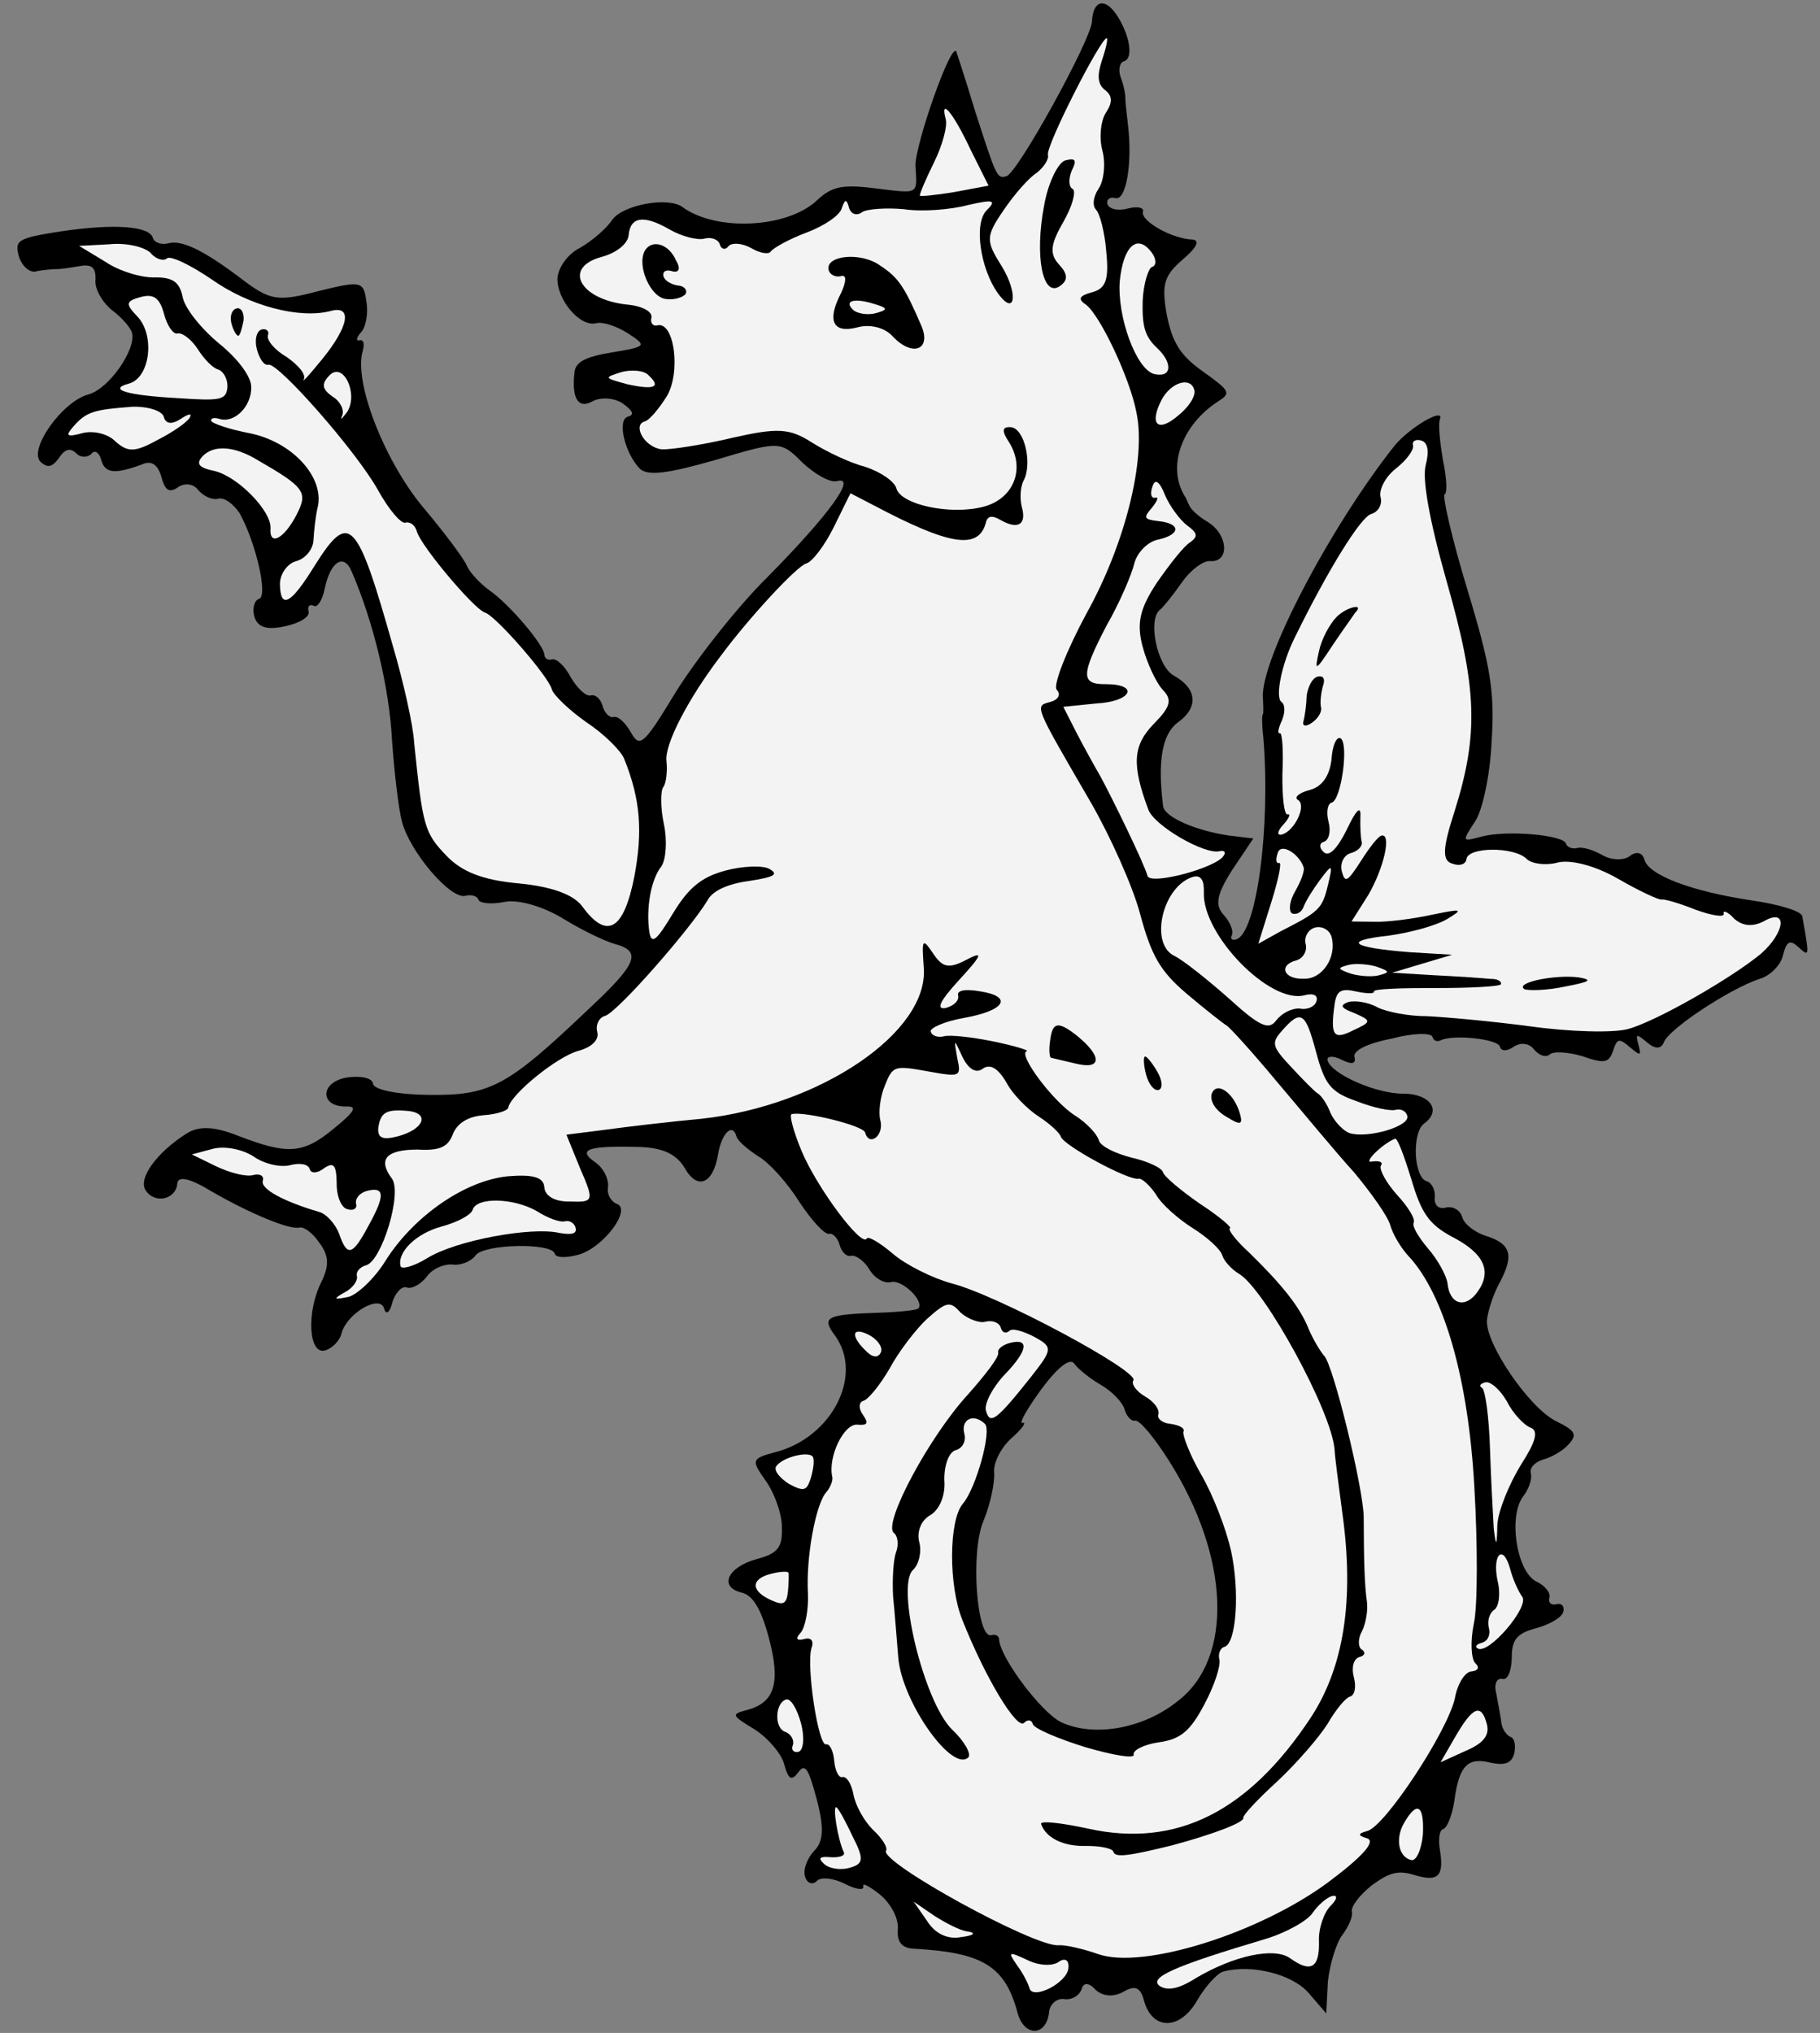 <?xml version="1.0" encoding="UTF-8" standalone="no"?>
<!DOCTYPE svg PUBLIC "-//W3C//DTD SVG 1.1//EN" "http://www.w3.org/Graphics/SVG/1.1/DTD/svg11.dtd">
<svg xmlns="http://www.w3.org/2000/svg" xmlns:xl="http://www.w3.org/1999/xlink" xmlns:dc="http://purl.org/dc/elements/1.1/" version="1.1" viewBox="36 61.917 279 311.583" width="279" height="311.583">
  <rect x="36" y="61.917" width="279" height="311.583" fill="#808080" stroke="none"/>
  <defs>
    <clipPath id="artboard_clip_path">
      <path d="M 36 61.917 L 315 61.917 L 315 373.5 L 36 373.5 Z"/>
    </clipPath>
  </defs>
  <g id="Sea-Horse_(2)" fill-opacity="1" fill="none" stroke-opacity="1" stroke-dasharray="none" stroke="none">
    <title>Sea-Horse (2)</title>
    <g id="Sea-Horse_(2)_Layer_2" clip-path="url(#artboard_clip_path)">
      <title>Layer 2</title>
      <g id="Group_3">
        <g id="Graphic_48">
          <path d="M 38.863 101.09 C 39.254 102.548 40.404 103.66 41.367 103.544 C 42.162 103.331 43.691 103.206 44.389 103.161 C 45.255 103.213 46.881 102.919 48.241 102.696 C 50 102.367 50.707 102.888 50.639 104.753 C 50.464 106.22 51.73 108.295 53.181 109.469 C 54.596 110.51 56.021 112.117 56.234 112.912 C 56.909 115.43 52.718 121.524 49.538 122.376 C 45.562 123.441 40.295 130.818 42.224 132.716 C 43.338 133.695 44.001 133.518 45.042 132.103 C 45.951 130.723 46.746 130.51 47.693 131.393 C 48.303 132.081 49.434 132.062 49.99 131.487 C 50.511 130.779 51.219 131.3 51.503 132.36 C 52.071 134.48 53.538 134.655 57.805 133.086 C 59.191 132.43 60.235 133.145 60.732 135 C 61.3 137.121 61.972 137.509 63.288 136.588 C 64.374 135.871 65.709 136.081 66.391 137.035 C 67.205 137.953 68.513 138.597 69.441 138.348 C 70.369 138.1 71.784 139.141 72.74 140.589 C 75.211 145.04 77.148 153.327 75.69 153.718 C 75.027 153.895 74.649 155.133 74.968 156.326 C 75.43 158.049 76.836 158.524 79.654 157.911 C 81.942 157.44 83.523 156.448 83.31 155.653 C 83.097 154.858 83.424 154.486 84.06 154.742 C 84.6 155.165 85.411 153.954 85.78 152.15 C 86.642 147.943 88.717 146.676 89.896 149.485 C 93.219 157.117 95.688 167.392 96.086 175.239 C 96.437 180.259 97.098 185.905 97.63 187.893 C 98.873 192.531 105.086 199.814 107.338 199.211 C 108.266 198.962 109.203 199.279 109.345 199.809 C 109.487 200.339 111.255 200.576 113.411 200.14 C 115.434 199.74 119.28 200.84 122.34 202.719 C 125.064 204.404 128.654 206.14 130.192 206.58 C 134.471 207.707 133.704 209.616 126.201 216.598 C 113.754 228.455 111.149 229.864 101.595 229.725 C 97.035 229.668 93.296 228.966 93.18 228.003 C 93.099 227.172 91.429 226.768 89.37 227.035 C 84.987 227.641 84.921 231.636 89.145 231.498 C 90.842 231.47 90.357 232.31 87.205 234.859 C 82.446 238.833 80.052 238.906 72.448 235.972 C 68.796 234.536 66.498 234.442 64.556 235.673 C 59.946 238.612 57.052 242.654 58.38 244.429 C 59.779 246.469 62.995 245.749 63.186 243.283 C 63.3 242.117 65.103 242.486 68.331 244.461 C 74.38 247.954 80.445 250.448 81.903 250.057 C 82.566 249.879 83.981 250.921 84.937 252.369 C 86.468 254.373 86.461 255.937 85.271 258.387 C 82.953 262.985 83.296 269.568 85.814 268.894 C 86.874 268.61 88.119 267.424 88.365 266.222 C 89.245 263.145 94.288 260.232 94.891 262.485 C 95.176 263.545 95.767 263.102 96.172 261.431 C 96.647 260.026 97.627 258.911 98.431 259.264 C 99.201 259.484 100.552 258.695 101.399 257.616 C 102.21 256.404 103.995 255.642 105.294 255.72 C 106.629 255.931 108.28 255.204 108.898 254.328 C 110.133 252.577 120.579 252.335 121.04 254.058 C 121.218 254.72 122.782 254.727 124.637 254.23 C 128.481 253.2 132.972 247.168 130.496 246.411 C 129.692 246.058 128.974 244.972 129.22 243.77 C 129.298 242.471 128.439 240.854 127.228 240.043 C 124.433 238.093 126.12 237.499 133.844 237.702 C 137.706 237.803 139.687 238.835 140.953 240.91 C 142.875 244.372 145.322 243.432 146.077 238.827 C 146.621 235.557 148.324 233.964 148.892 236.084 C 149.07 236.747 150.556 238.053 152.272 239.156 C 153.952 240.126 156.802 243.339 158.546 246.139 C 160.458 249.035 162.458 251.198 163.121 251.02 C 163.651 250.878 164.43 251.664 164.714 252.724 C 164.998 253.784 165.776 254.57 166.439 254.392 C 167.102 254.215 168.481 255.123 169.27 256.474 C 170.058 257.826 171.57 258.699 172.63 258.415 C 174.22 257.989 177.636 261.192 176.824 262.404 C 176.762 262.705 174.138 262.982 171.045 263.1 C 162.597 263.376 161.837 263.721 164.05 266.679 C 168.379 272.763 163.512 282.163 155.03 284.436 C 151.187 285.465 151.09 285.633 153.374 288.856 C 154.738 290.764 155.89 294.006 155.857 296.003 C 155.976 299.096 155.226 300.007 152.045 300.859 C 147.54 302.067 146.094 305.153 149.736 306.023 C 151.407 306.428 152.673 308.503 153.845 312.876 C 155.691 319.767 154.811 322.844 150.571 323.98 C 148.053 324.655 148.088 324.787 151.652 326.957 C 153.704 328.254 155.775 330.681 156.201 332.272 C 156.84 334.657 157.345 334.948 158.386 333.533 C 159.427 332.118 159.94 332.974 161.183 337.612 C 162.355 341.986 162.225 344.151 160.883 345.505 C 159.771 346.655 159.102 348.397 159.386 349.457 C 159.67 350.517 160.474 350.87 161.163 350.259 C 161.684 349.551 163.716 349.717 165.529 350.651 C 167.174 351.489 168.509 351.7 168.331 351.037 C 168.154 350.374 169.33 351.053 170.949 352.324 C 172.603 353.727 173.772 355.971 173.633 357.57 C 173.467 359.603 174.281 360.521 176.146 360.59 C 186.672 361.178 190.068 363.251 191.986 370.407 C 192.98 374.117 196.374 374.06 196.811 370.392 C 196.889 369.093 198.037 368.075 199.239 368.321 C 200.406 368.435 201.492 367.718 201.809 366.781 C 202.09 365.711 202.956 365.763 203.974 366.911 C 205.089 367.89 206.689 368.03 208.172 367.206 C 210.018 366.143 210.823 366.496 211.355 368.484 C 212.598 373.122 216.858 373.117 219.477 368.58 C 220.738 366.396 222.6 364.334 223.528 364.086 C 227.901 362.914 234.151 364.506 236.629 367.393 L 239.311 370.509 L 239.561 365.613 C 239.85 362.979 240.827 359.735 241.771 358.487 C 242.715 357.24 243.42 355.631 243.243 354.968 C 243.029 354.173 244.397 352.386 246.269 350.891 C 248.997 348.881 250.322 348.526 252.798 349.283 C 256.511 350.419 257.394 349.472 256.726 345.39 C 256.468 343.897 256.643 342.43 257.173 342.287 C 257.836 342.11 258.602 340.2 258.962 337.831 C 259.671 332.528 261.013 331.174 264.522 332.08 C 266.626 332.511 267.686 332.227 268.126 330.688 C 268.372 329.486 268.221 328.391 267.584 328.135 C 266.948 327.879 266.266 326.926 266.15 325.963 C 266.069 325.132 265.669 323.109 265.376 321.483 C 264.985 320.025 265.435 319.053 266.336 319.237 C 267.105 319.457 267.714 318.016 267.747 316.019 C 267.734 313.323 268.449 312.279 271.364 311.498 C 273.485 310.93 275.463 309.832 275.648 308.93 C 275.868 308.161 275.425 307.57 274.63 307.783 C 273.835 307.996 273.295 307.572 273.515 306.803 C 273.735 306.034 272.886 304.983 271.577 304.34 C 268.491 302.894 267.181 294.297 269.493 291.263 C 270.34 290.183 270.913 288.61 270.664 287.682 C 270.451 286.887 271.334 285.94 272.659 285.585 C 273.852 285.266 275.697 284.203 276.448 283.292 C 277.886 281.77 277.444 281.178 274.658 279.794 C 270.432 277.802 263.606 267.7 263.946 264.2 C 264.121 262.733 264.975 260.089 265.945 258.409 C 268.106 254.279 267.644 252.557 263.763 251.324 C 262.057 250.787 260.438 249.516 260.154 248.456 C 259.87 247.396 258.693 246.717 257.633 247.001 C 256.573 247.285 255.83 246.632 255.944 245.465 C 256.057 244.299 255.472 243.177 254.703 242.957 C 252.696 242.358 252.414 235.474 254.321 234.111 C 257.05 232.102 255.244 229.603 251.249 229.537 C 247.158 229.639 240.084 226.563 239.516 224.443 C 239.338 223.78 240.302 223.664 241.61 224.308 C 243.255 225.145 243.918 224.968 243.634 223.908 C 243.385 222.98 245.496 221.846 249.277 221.117 C 252.59 220.229 255.418 220.182 255.596 220.844 C 255.738 221.374 256.242 221.665 256.869 221.355 C 258.75 220.425 265.618 221.142 265.938 222.334 C 266.151 223.129 267.114 223.013 268.067 222.332 C 269.154 221.615 270.488 221.825 271.17 222.779 C 271.984 223.697 272.921 224.014 273.513 223.571 C 274.069 222.996 276.234 223.126 278.542 223.786 C 281.99 224.993 282.652 224.815 283.286 222.941 C 283.92 221.067 284.185 220.996 285.84 222.399 C 287.494 223.802 287.627 223.767 287.165 222.044 C 286.703 220.321 286.836 220.286 288.49 221.689 C 289.773 222.765 290.603 222.685 291.053 221.712 C 291.652 219.705 301.197 213.455 305.632 211.982 C 307.355 211.521 309.023 209.795 309.331 208.293 C 309.894 206.153 310.388 205.879 311.706 207.088 C 313.396 208.624 313.396 208.624 312.293 202.386 C 312.212 201.555 308.667 200.516 304.531 199.92 C 295.356 198.544 288.725 196.06 288.085 193.674 C 287.801 192.614 286.864 192.297 285.813 193.147 C 284.86 193.828 282.995 193.76 281.651 192.984 C 280.307 192.208 278.6 191.671 277.805 191.884 C 277.01 192.097 276.205 191.744 276.063 191.214 C 275.708 189.889 266.976 189.104 263.133 190.134 C 260.085 190.951 260.085 190.951 262.096 187.855 C 263.234 186.272 264.438 180.694 264.653 175.665 C 265.157 168.002 264.56 164.185 260.931 152.232 C 258.536 144.352 257.061 137.788 257.458 137.681 C 257.856 137.575 257.818 135.312 257.205 132.494 C 256.759 129.772 256.411 126.883 256.764 126.078 C 257.301 124.372 252.029 127.489 249.778 130.223 C 239.807 142.837 229.2 163.149 229.596 168.867 C 229.686 170.263 229.705 171.394 229.572 171.43 C 229.44 171.465 229.433 173.029 229.665 174.956 C 230.795 188.714 228.64 205.057 225.46 205.91 C 224.797 206.087 224.558 205.725 224.849 205.221 C 225.105 204.584 224.617 203.295 223.599 202.147 C 222.21 200.673 222.482 199.038 224.881 195.27 L 228.128 190.423 L 224.46 189.986 C 219.289 189.241 214.461 187.125 214.3 185.464 C 213.417 178.457 214.181 174.417 216.547 172.647 C 219.77 170.363 219.554 167.438 215.893 165.436 C 213.373 163.981 211.853 156.719 213.893 155.32 C 214.352 154.913 215.852 153.091 217.184 151.171 C 218.516 149.252 220.424 147.889 221.422 147.905 C 224.489 148.22 224.352 143.995 221.256 141.984 C 219.744 141.111 218.426 139.902 218.248 139.239 C 217.974 138.745 217.832 138.215 217.628 137.985 C 214.856 133.472 217.111 127.045 222.807 123.388 C 224.75 122.157 224.511 121.795 220.468 118.902 C 216.966 116.431 215.735 114.488 214.864 110.177 C 214.054 105.565 214.397 104.194 217.284 101.716 C 219.482 99.849 220.029 98.708 218.73 98.63 C 215.566 98.484 210.861 95.768 211.204 94.397 C 211.459 93.761 210.39 93.479 208.932 93.87 C 207.342 94.296 205.972 93.953 205.759 93.158 C 205.581 92.495 206.173 92.053 206.942 92.273 C 208.648 92.81 209.613 86.87 208.917 81.091 C 208.685 79.165 208.488 77.371 208.514 76.938 C 208.54 76.505 208.318 75.144 207.83 73.854 C 207.378 72.697 207.624 71.495 208.286 71.317 C 209.877 70.891 209.112 66.977 207.032 63.984 C 205.226 61.485 203.538 62.079 203.392 65.243 C 203.175 68.142 192.002 88.464 190.279 88.926 C 188.821 89.316 188.786 89.184 185.451 78.857 C 184.04 74.121 182.674 70.084 182.603 69.819 C 181.779 68.335 176.319 84.002 176.34 87.263 C 176.584 91.885 177.079 91.61 169.743 90.735 C 165.041 90.149 163.45 90.575 161.288 92.575 C 156.768 96.911 145.695 97.463 140.538 93.589 C 138.283 92.063 131.515 93.309 129.856 95.599 C 128.948 96.979 126.749 98.847 124.903 99.909 C 123.022 100.839 121.593 102.927 121.454 104.527 C 121.343 107.823 124.909 112.123 127.427 111.448 C 128.355 111.199 130.53 111.895 132.245 112.998 C 135.173 114.912 135.208 115.044 129.766 115.935 C 125.683 116.602 124.2 117.426 124.06 119.026 C 123.597 123.127 124.721 124.672 126.929 123.37 C 128.183 122.75 130.216 122.916 131.428 123.727 C 133.011 124.865 133.321 125.493 132.261 125.777 C 130.538 126.238 131.79 131.442 134.126 133.799 C 135.409 134.876 138.298 134.527 145.817 132.371 C 155.419 129.514 155.685 129.443 159.003 132.815 C 160.896 134.58 163.248 135.938 164.309 135.654 C 167.489 134.802 162.901 141.002 153.739 150.275 C 148.796 155.15 142.575 163.209 139.593 167.985 C 134.672 176.121 134.08 176.564 132.743 174.223 C 131.919 172.74 130.769 171.627 130.106 171.805 C 129.444 171.983 128.665 171.197 128.381 170.137 C 128.097 169.077 127.318 168.291 126.523 168.504 C 125.861 168.682 124.542 167.472 123.515 165.759 C 122.621 164.01 121.302 162.801 120.64 162.979 C 119.977 163.156 119.473 162.865 119.428 162.167 C 119.338 160.771 114.108 154.503 110.976 152.359 C 109.561 151.318 107.968 149.614 107.552 148.589 C 107.135 147.565 104.037 143.424 100.71 139.486 C 94.797 132.264 90.17 120.295 91.623 115.644 C 91.904 114.575 91.727 113.912 91.064 114.09 C 90.534 114.232 90.657 113.631 91.31 112.888 C 92.096 112.109 92.491 109.873 92.161 108.114 C 91.742 104.96 91.309 104.934 84.78 106.541 C 78.817 108.139 77.482 107.929 73.776 105.229 C 67.336 100.279 63.914 98.639 61.794 99.207 C 60.734 99.491 59.629 99.077 59.451 98.415 C 58.954 96.559 53.589 96.15 45.257 97.389 C 38.851 98.395 38.224 98.705 38.863 101.09 Z M 204.676 274.116 L 204.676 274.116 C 206.524 275.183 208.117 276.887 208.401 277.947 C 208.685 279.007 209.464 279.793 209.994 279.651 C 210.657 279.473 212.967 282.263 215.189 285.787 C 224.521 300.472 225.15 316.07 216.541 322.637 C 211.288 326.886 203.689 328.212 198.658 325.867 C 195.536 324.289 189.34 316.006 189.16 313.214 C 189.15 312.648 188.646 312.357 187.984 312.535 C 185.731 313.139 184.743 299.91 186.726 295.118 C 187.845 292.403 188.521 289.097 188.396 287.568 C 188.27 286.04 189.496 283.723 191.103 282.298 C 192.709 280.873 193.424 279.83 192.761 280.007 C 192.099 280.185 193.457 277.832 195.636 274.834 C 198.142 271.464 200.014 269.968 200.695 270.921 C 201.173 271.646 202.996 273.146 204.676 274.116 Z" fill="black"/>
        </g>
        <g id="Graphic_47">
          <path d="M 59.056 100.651 C 59.906 101.702 61.108 101.948 61.567 101.54 C 61.991 101.001 65.077 102.447 68.376 104.687 C 74.169 108.816 81.957 110.848 86.728 109.57 C 90.041 108.682 89.497 111.953 85.323 117.048 C 83.399 119.41 82.19 120.729 82.578 120.056 C 82.931 119.252 81.71 117.875 79.958 116.639 C 78.11 115.572 76.853 114.063 77.073 113.293 C 77.329 112.657 76.789 112.233 76.127 112.411 C 75.331 112.624 74.988 113.994 75.379 115.452 C 75.77 116.91 76.487 117.996 77.149 117.818 C 78.607 117.428 90.651 131.102 93.946 137.037 C 95.593 140.005 97.461 142.203 98.123 142.026 C 98.918 141.812 99.661 142.466 99.91 143.393 C 100.478 145.514 108.629 155.26 110.335 155.797 C 112.042 156.334 120.051 165.551 120.583 167.539 C 120.832 168.467 123.3 170.788 125.927 172.641 C 128.687 174.458 131.226 177.044 131.678 178.201 C 134.213 184.482 134.529 189.369 133.246 196.246 C 131.621 204.493 129.052 206.034 125.236 200.807 C 123.909 199.032 120.593 197.79 115.493 197.31 C 109.96 196.804 106.777 195.526 104.406 193.037 C 101.052 189.532 100.804 188.605 99.489 175.748 C 99.345 173.088 97.834 166.391 96.246 160.993 C 90.69 141.319 89.54 140.206 84.256 148.582 C 80.596 154.534 78.979 155.393 78.913 151.434 C 78.92 149.87 80.058 148.286 81.383 147.931 C 82.841 147.541 84.015 146.09 84.057 144.658 C 84.135 143.359 84.362 141.026 84.705 139.655 C 85.76 135.112 80.911 129.735 74.431 128.347 C 71.293 127.767 68.482 126.816 68.375 126.419 C 68.269 126.021 68.799 125.879 69.568 126.099 C 71.911 126.892 74.594 124.184 74.511 121.224 C 74.518 119.66 72.509 116.931 69.607 114.584 C 66.874 112.334 64.325 109.182 63.996 107.423 C 63.524 105.135 62.481 104.42 59.785 104.432 C 57.823 104.532 54.278 103.493 52.191 102.064 L 48.123 99.603 L 52.745 99.359 C 55.369 99.082 58.109 99.768 59.056 100.651 Z" fill="#f3f3f3"/>
        </g>
        <g id="Graphic_46">
          <path d="M 61.144 110.034 C 61.641 111.889 62.562 113.205 63.225 113.027 C 63.887 112.85 65.302 113.891 66.259 115.339 C 67.25 116.92 68.64 118.394 69.541 118.578 C 70.346 118.931 70.966 120.185 70.852 121.352 C 70.651 123.252 69.688 123.368 63.325 122.943 C 55.397 122.51 52.453 121.595 55.766 120.707 C 58.947 119.855 59.805 113.517 57.159 110.533 C 55.195 108.503 55.221 108.07 57.606 107.431 C 59.594 106.898 60.505 107.648 61.144 110.034 Z" fill="#f3f3f3"/>
        </g>
        <g id="Graphic_45">
          <path d="M 204.954 71.074 L 204.954 71.074 C 205.589 69.2 205.896 67.697 205.631 67.768 C 204.571 68.052 196.292 84.332 196.647 85.657 C 196.825 86.319 196.013 87.531 194.962 88.381 C 193.744 89.133 191.458 91.734 189.835 94.158 C 187.073 98.165 187.118 98.863 189.58 102.748 C 192.112 106.899 191.675 110.567 188.984 106.885 C 186.257 103.07 185.241 96.099 187.272 94.134 C 188.843 92.577 188.242 92.454 184.363 93.351 C 181.713 94.062 177.259 94.403 174.59 93.982 C 171.823 93.729 168.898 93.944 168.174 94.422 C 167.353 95.069 166.416 94.751 166.132 93.691 C 165.777 92.366 165.512 92.437 165.036 93.843 C 164.755 94.913 162.353 96.55 159.641 97.561 C 156.929 98.572 154.589 99.909 154.165 100.449 C 153.874 100.953 152.539 100.742 151.195 99.966 C 149.851 99.19 148.251 99.051 147.695 99.626 C 147.174 100.333 146.538 100.078 146.36 99.415 C 146.147 98.62 145.042 98.206 143.982 98.49 C 142.922 98.774 140.482 98.15 138.634 97.082 C 134.601 94.754 132.578 95.154 132.36 98.053 C 132.15 99.388 130.375 100.716 128.255 101.284 C 122.159 102.917 124.904 107.863 132.205 108.605 C 134.538 108.832 136.05 109.706 135.866 110.607 C 135.646 111.376 136.089 111.968 136.751 111.79 C 139.402 111.08 140.436 119.183 138.134 122.783 C 136.934 124.666 135.531 126.321 134.869 126.498 C 132.881 127.031 134.803 130.493 137.437 130.781 C 138.736 130.859 143.649 130.111 148.19 129.036 C 155.152 127.455 157.017 127.523 160.448 129.729 C 162.668 131.122 166.258 132.859 168.698 133.484 C 171.041 134.276 173.128 135.705 173.412 136.765 C 174.087 139.283 181.769 140.918 186.805 139.569 C 191.443 138.326 193.196 133.737 190.699 129.719 C 189.504 127.909 189.627 127.308 190.926 127.386 C 193.091 127.516 194.318 133.152 192.863 135.673 C 192.413 136.645 192.309 138.378 192.664 139.703 C 193.374 142.353 192.023 143.142 189.335 141.589 C 187.99 140.813 187.328 140.991 187.082 142.193 C 185.885 146.207 181.412 145.417 170.164 139.482 L 166.37 137.516 L 163.796 142.751 C 162.411 145.537 160.523 148.031 159.596 148.28 C 158.138 148.67 150.653 156.783 146.489 162.444 C 141.442 169.052 137.8 176.135 138.174 178.591 C 138.335 180.253 138.099 182.02 137.675 182.56 C 137.252 183.1 137.228 185.662 137.771 188.216 C 138.313 190.769 138.095 193.668 137.381 194.712 C 135.783 196.702 134.993 201.175 135.555 204.86 C 135.919 206.75 136.705 205.972 139.166 201.904 C 141.529 198.003 143.498 196.34 147.209 195.345 C 149.859 194.635 152.952 194.517 153.96 195.099 C 155.472 195.972 154.58 196.353 150.763 196.949 C 147.609 197.369 145.197 198.441 144.457 199.918 C 141.802 204.322 130.603 217.123 128.747 217.62 C 127.82 217.869 127.273 219.01 127.557 220.07 C 127.877 221.262 126.765 222.413 124.644 222.981 C 121.464 223.833 114.339 229.577 113.908 231.681 C 113.882 232.114 112.195 232.708 110.101 232.843 C 107.741 233.049 106.161 234.041 105.456 235.65 C 104.724 237.692 103.47 238.313 100.006 238.105 C 95.18 238.119 93.874 239.606 96.087 242.563 C 97.689 244.833 94.503 255.203 92.117 255.842 C 91.19 256.091 90.537 256.834 90.714 257.496 C 90.892 258.159 90.08 259.371 88.826 259.991 C 86.98 261.054 87.148 261.151 89.437 260.679 C 90.762 260.324 93.384 257.917 95.068 255.193 C 99.346 248.366 107.24 242.842 113.885 242.197 C 117.641 241.901 119.312 242.306 119.437 243.835 C 119.527 245.231 121.04 246.104 123.302 246.066 C 127.032 246.203 127.129 246.035 124.913 240.947 L 122.83 235.824 L 128.874 235.056 C 132.161 234.602 138.771 233.825 143.622 233.377 C 161.825 231.341 178.408 220.079 177.61 210.209 C 177.304 205.888 177.366 205.587 179.004 207.989 C 180.438 210.161 181.375 210.478 184.113 209.035 C 186.851 207.591 186.595 208.227 182.968 212.182 C 180.223 215.19 179.35 216.702 180.976 216.409 C 182.168 216.089 183.086 215.275 182.873 214.48 C 182.66 213.685 184.021 213.462 186.257 213.857 C 191.296 214.638 190.167 216.787 183.796 217.926 C 180.81 218.442 178.531 219.478 178.673 220.008 C 178.851 220.671 179.788 220.988 180.716 220.74 C 181.643 220.491 185.011 220.867 188.317 221.543 C 191.623 222.22 193.798 222.916 193.4 223.022 C 191.942 223.413 197.492 230.874 200.889 232.946 C 202.604 234.049 204.197 235.753 204.446 236.681 C 204.694 237.608 206.976 238.701 209.416 239.326 C 211.988 239.915 214.101 240.911 214.279 241.574 C 214.456 242.236 217.022 244.389 219.985 246.436 C 222.912 248.35 224.938 250.08 224.541 250.187 C 224.143 250.293 225.471 252.068 227.532 253.93 C 232.54 258.838 235.293 262.219 236.649 265.691 C 237.376 267.343 238.403 269.056 239.013 269.744 C 240.403 271.219 244.976 289.878 245.052 294.403 C 245.07 301.358 245.198 305.016 245.536 307.34 C 245.723 308.568 245.425 310.637 244.782 311.945 C 244.103 313.122 244.193 314.518 244.829 314.773 C 245.369 315.197 245.21 315.666 244.415 315.879 C 243.488 316.127 243.145 317.497 243.535 318.955 C 243.926 320.413 243.715 321.748 242.92 321.961 C 242.258 322.138 240.757 323.96 239.496 326.145 C 238.2 328.197 234.837 332.08 231.889 334.859 C 228.808 337.673 226.487 340.141 226.593 340.539 C 226.771 341.202 222.142 343.01 215.648 344.75 C 208.987 346.393 206.928 346.66 206.68 345.733 C 206.537 345.203 204.734 344.834 202.604 344.836 C 198.946 344.964 196.293 343.545 195.592 341.46 C 195.45 340.93 198.818 341.306 202.893 342.202 C 216.321 345.138 227.343 339.628 236.853 325.291 C 242.013 317.516 243.636 307.139 241.782 293.859 C 241.247 289.741 240.641 285.358 240.586 284.095 C 240.155 278.245 229.89 259.548 225.99 257.184 C 224.813 256.505 223.592 255.128 223.379 254.333 C 223.131 253.405 221.069 251.543 218.849 250.149 C 216.629 248.756 214.028 246.47 213.205 244.986 C 212.249 243.538 210.966 242.461 210.568 242.568 C 209.111 242.958 198.967 237.438 198.612 236.113 C 198.47 235.583 196.948 234.144 195.233 233.042 C 193.517 231.939 191.181 229.582 190.286 227.833 C 188.984 225.626 187.808 224.947 186.722 225.664 C 185.671 226.513 184.495 225.834 183.565 223.953 C 182.218 221.047 182.218 221.047 182.734 224.034 C 183.383 226.984 183.251 227.02 178.177 226.107 C 173.103 225.194 172.838 225.265 171.657 228.28 C 170.952 229.889 170.628 232.391 170.948 233.583 C 171.587 235.969 169.221 237.739 168.617 235.486 C 168.333 234.426 159.21 232.183 157.355 232.68 C 156.957 232.787 157.632 235.305 158.846 238.246 C 161.239 243.997 168.081 253.1 168.857 251.756 C 169.016 251.287 170.864 252.354 172.89 254.084 C 174.916 255.814 179.01 257.841 181.919 258.625 C 188.938 260.437 210.497 271.988 209.757 273.465 C 209.333 274.004 210.218 275.187 211.563 275.964 C 212.907 276.74 213.792 277.923 213.572 278.692 C 213.317 279.329 214.228 280.079 215.527 280.157 C 216.862 280.367 217.702 280.852 217.411 281.356 C 217.252 281.825 218.334 284.802 220.185 287.999 C 222.036 291.196 223.986 296.354 224.706 299.57 C 226.074 305.737 225.545 313.833 223.69 314.33 C 223.027 314.508 222.71 315.445 222.923 316.24 C 223.171 317.168 222.159 320.28 220.642 323.101 C 218.482 327.231 216.972 328.487 213.685 328.942 C 211.361 329.28 209.613 330.175 209.79 330.838 C 209.968 331.5 206.697 330.956 202.383 329.698 C 198.201 328.404 194.514 326.835 194.337 326.172 C 194.159 325.51 193.558 325.387 193.002 325.962 C 191.89 327.112 187.028 319.04 183.518 310.181 C 181.4 304.925 181.432 294.974 183.585 292.408 C 185.641 290.011 188.088 281.117 186.973 280.138 C 185.248 278.47 183.234 279.435 183.837 281.688 C 184.122 282.748 183.575 283.889 182.515 284.173 C 181.455 284.457 180.724 286.499 180.762 288.762 C 180.968 291.121 180.007 293.367 178.523 294.191 C 177.172 294.979 176.503 296.721 176.929 298.311 C 177.319 299.769 176.853 301.74 175.935 302.554 C 173.349 305.094 177.638 322.693 181.903 326.947 C 183.797 328.713 184.895 330.691 184.471 331.23 C 182.017 333.734 174.245 322.75 173.698 315.937 C 173.492 313.577 173.186 309.256 172.909 306.632 C 172.764 303.972 172.946 300.94 173.36 299.835 C 173.774 298.73 173.684 297.334 172.977 296.813 C 171.419 295.242 178.518 281.977 184.466 275.554 C 187.079 272.582 189.197 269.884 189.019 269.221 C 188.877 268.691 189.698 268.045 190.758 267.761 C 193.939 266.909 193.508 269.012 189.942 272.667 C 188.177 274.56 186.854 277.045 187.138 278.105 C 187.742 280.358 188.696 279.676 194.008 272.998 C 197.396 268.681 197.458 268.38 194.469 266.767 C 192.824 265.929 191.118 265.392 190.694 265.931 C 190.103 266.374 189.599 266.083 189.421 265.42 C 189.208 264.625 188.103 264.211 187.043 264.495 C 186.115 264.744 184.373 264.074 183.258 263.095 C 181.63 261.258 181.1 261.4 178.116 264.046 C 176.412 265.639 173.774 269.045 172.354 271.698 C 170.899 274.218 169.072 276.412 168.41 276.59 C 167.615 276.803 167.598 277.801 168.28 278.755 C 169.201 280.071 169.007 280.407 167.407 280.267 C 165.374 280.102 162.897 285.169 163.581 288.252 C 163.723 288.782 163.309 289.887 162.656 290.63 C 161.023 292.488 159.531 300.7 159.855 306.152 C 159.964 308.68 159.411 311.385 158.758 312.128 C 157.875 313.075 158.114 313.437 159.307 313.117 C 160.367 312.833 160.81 313.425 160.395 314.53 C 159.577 317.306 161.448 329.588 162.64 329.268 C 163.17 329.126 163.755 330.248 163.88 331.776 C 164.006 333.305 164.591 334.427 165.121 334.285 C 165.783 334.107 166.536 335.326 166.83 336.952 C 167.159 338.71 168.496 341.05 169.85 342.392 C 171.168 343.601 172.124 345.049 171.833 345.553 C 170.73 347.269 194.713 360.444 198.301 360.051 C 199.132 359.97 201.837 360.524 204.348 361.413 C 211.244 363.826 229.053 358.202 239.605 350.404 C 244.929 346.42 246.888 344.191 245.615 343.68 C 244.077 343.24 244.138 342.939 245.596 342.549 C 248.379 341.803 257.95 327.166 259.031 322.189 C 259.426 319.952 260.626 318.069 261.625 318.085 C 262.588 317.969 262.879 317.465 262.136 316.812 C 261.525 316.123 261.38 313.463 261.934 310.758 C 262.523 308.186 262.529 298.668 262.015 289.858 C 261.102 273.2 257.358 260.284 251.969 254.484 C 250.783 253.24 249.481 251.032 249.126 249.707 C 248.771 248.381 246.248 244.796 243.531 241.547 C 240.717 238.466 235.451 232.066 231.716 227.669 C 227.946 223.14 224.521 219.37 224.017 219.079 C 223.513 218.788 220.815 216.67 217.878 214.191 C 213.827 210.731 212.489 208.391 210.749 201.897 C 209.613 197.657 206.122 189.928 203.208 184.885 C 194.503 169.89 194.574 170.155 196.959 169.516 C 198.285 169.161 198.637 168.356 198.027 167.667 C 197.319 167.147 199.425 161.753 202.555 155.943 C 208.499 145.26 211.709 132.327 210.225 125.197 C 209.237 119.922 204.683 110.348 202.525 108.654 C 201.145 107.745 201.436 107.241 203.424 106.709 C 205.544 106.14 206.02 104.735 205.582 100.449 C 205.366 97.524 204.585 94.609 204.01 94.053 C 203.399 93.364 203.61 92.029 204.421 90.817 C 205.233 89.606 205.521 86.972 204.989 84.984 C 204.456 82.996 204.745 80.362 205.556 79.151 C 206.562 77.603 206.578 76.604 205.331 75.66 C 204.252 74.813 204.162 73.417 204.954 71.074 Z" fill="#f3f3f3"/>
        </g>
        <g id="Graphic_44">
          <path d="M 184.786 84.858 L 187.541 90.369 L 182.266 91.357 C 179.412 91.837 177.053 92.043 177.018 91.911 C 176.946 91.646 177.907 89.4 179.194 86.782 C 180.481 84.165 181.264 81.257 180.98 80.196 C 180.057 76.751 182.128 79.179 184.786 84.858 Z" fill="#f3f3f3"/>
        </g>
        <g id="Graphic_43">
          <path d="M 56.292 124.259 C 58.687 124.186 60.861 124.881 61.11 125.809 C 61.394 126.869 62.296 127.053 63.744 126.097 C 64.83 125.38 65.493 125.203 65.105 125.875 C 64.849 126.511 62.58 128.114 60.204 129.318 C 56.742 131.24 55.611 131.259 53.753 129.627 C 52.567 128.382 50.295 127.854 48.573 128.316 C 46.187 128.955 45.984 128.726 47.29 127.239 C 49.249 125.01 50.442 124.69 56.292 124.259 Z" fill="#f3f3f3"/>
        </g>
        <g id="Graphic_42">
          <path d="M 89.186 125.104 C 88.339 126.183 88.109 126.386 88.462 125.582 C 88.814 124.777 88.159 123.39 86.983 122.711 C 85.399 121.573 85.186 120.778 86.528 119.424 C 88.655 117.292 91.003 122.344 89.186 125.104 Z" fill="#f3f3f3"/>
        </g>
        <g id="Graphic_41">
          <path d="M 75.532 132.455 C 82.757 136.627 83.235 137.351 81.463 140.808 C 79.594 144.434 77.254 145.771 77.471 142.872 C 77.627 140.274 72.513 134.969 68.87 134.098 C 66.466 133.606 66.023 133.014 67.003 131.9 C 68.768 130.006 71.968 130.285 75.532 132.455 Z" fill="#f3f3f3"/>
        </g>
        <g id="Graphic_40">
          <path d="M 135.382 119.401 C 137.443 121.263 136.286 121.715 132.211 120.819 C 128.533 119.816 128.533 119.816 131.28 118.938 C 132.871 118.512 134.771 118.713 135.382 119.401 Z" fill="#f3f3f3"/>
        </g>
        <g id="Graphic_39">
          <path d="M 212.608 100.697 C 213.289 101.65 213.273 102.649 212.61 102.827 C 212.08 102.969 211.288 105.312 211.167 108.043 C 211.066 111.905 211.492 113.495 213.385 115.26 C 215.854 117.581 215.627 119.915 212.886 119.229 C 210.11 118.41 207.246 110.372 207.655 105.007 C 208.197 99.606 210.359 97.606 212.608 100.697 Z" fill="#f3f3f3"/>
        </g>
        <g id="Graphic_38">
          <path d="M 219.084 121.687 C 219.333 122.615 218.23 124.33 216.588 125.623 C 213.472 128.304 212.118 126.963 214.084 123.169 C 215.504 120.516 218.516 119.567 219.084 121.687 Z" fill="#f3f3f3"/>
        </g>
        <g id="Graphic_37">
          <path d="M 217.969 142.439 C 219.552 143.577 219.694 144.107 218.511 144.992 C 217.522 145.541 215.307 148.407 213.358 151.202 C 210.729 155.173 210.201 157.445 211.16 161.023 C 211.835 163.541 213.181 166.447 214.199 167.595 C 215.756 169.166 215.475 170.236 212.792 172.943 C 209.685 176.19 209.467 179.089 212.012 185.935 C 212.819 188.418 220.716 192.977 222.969 192.374 C 223.632 192.196 224.003 192.523 223.58 193.062 C 222.513 194.911 212.441 197.609 211.918 196.187 C 211.385 194.199 206.389 184.033 204.706 180.933 C 203.918 179.582 202.27 176.615 201.101 174.371 L 199.002 170.247 L 204.118 169.728 C 209.438 169.439 210.725 166.821 205.599 166.774 C 201.64 166.841 201.683 165.409 205.615 157.822 C 207.652 154.293 209.476 149.97 209.881 148.299 C 210.286 146.628 211.954 144.903 213.579 144.609 C 217.061 143.819 217.032 142.122 213.532 141.781 C 211.331 141.519 211.26 141.254 212.566 139.768 C 213.413 138.688 213.669 138.052 213.139 138.194 C 212.476 138.371 212.263 137.576 212.677 136.471 C 213.056 135.233 213.728 135.621 214.596 137.803 C 215.359 139.587 216.89 141.592 217.969 142.439 Z" fill="#f3f3f3"/>
        </g>
        <g id="Graphic_36">
          <path d="M 254.554 133.204 C 253.991 135.343 255.13 141.714 257.784 151.087 C 262.416 167.316 262.734 174.333 258.975 186.277 C 257.108 192.032 257.039 193.897 258.71 194.302 C 259.815 194.716 260.708 194.335 260.795 193.601 C 260.996 191.701 268.084 191.648 270.013 193.546 C 270.791 194.331 272.992 194.594 274.715 194.132 C 276.703 193.6 280.513 194.567 284.041 196.604 C 287.234 198.448 290.32 199.893 290.717 199.787 C 291.115 199.68 293.422 200.34 295.969 201.362 C 298.48 202.252 300.416 202.585 300.238 201.923 C 300.096 201.393 300.865 201.613 301.883 202.76 C 303.166 203.837 304.633 204.012 306.382 203.117 C 310.073 200.992 309.671 204.793 305.999 208.049 C 301.469 211.819 289.9 218.47 285.527 219.642 C 283.274 220.246 276.549 220.059 270.644 219.227 C 264.607 218.43 257.475 217.784 254.744 217.664 C 252.048 217.676 248.61 217.035 247.133 216.294 C 245.789 215.518 243.72 215.22 242.66 215.504 C 241.371 215.992 241.477 216.389 243.687 217.218 C 246.269 218.372 246.305 218.505 243.399 219.851 C 240.396 221.366 239.918 220.642 240.601 215.772 C 240.899 213.704 241.659 213.358 243.931 213.886 C 245.434 214.193 246.733 214.271 246.626 213.873 C 246.52 213.476 250.744 213.338 256.002 213.35 C 261.261 213.361 265.882 213.117 266.076 212.781 C 266.235 212.312 265.563 211.924 264.432 211.943 C 263.265 211.83 259.5 211.56 255.903 211.388 L 249.407 210.998 L 254.009 209.623 L 258.612 208.247 L 252.116 207.857 C 243.119 207.143 241.703 206.102 248.878 205.316 C 252.165 204.861 256.141 203.796 257.854 202.769 C 260.424 201.228 260.124 201.167 255.547 202.109 C 252.596 202.758 248.611 203.257 246.746 203.189 L 243.185 203.149 L 245.778 199.045 C 248.203 194.844 249.346 189.567 247.755 189.993 C 247.225 190.135 245.858 191.922 244.561 193.974 C 242.55 197.069 242.188 197.308 241.691 195.453 C 241.371 194.26 242.015 192.952 243.075 192.668 C 244.135 192.384 244.921 191.605 244.743 190.942 C 244.565 190.28 244.501 188.45 244.544 187.019 C 244.648 185.286 243.862 186.065 242.417 189.151 C 240.935 192.105 239.691 193.29 238.912 192.505 C 238.169 191.852 238.256 191.118 238.919 190.94 C 239.714 190.727 240.057 189.357 239.667 187.899 C 239.276 186.442 239.487 185.107 240.149 184.93 C 241.607 184.539 242.825 175.833 241.481 175.056 C 240.844 174.801 240.236 176.242 240.106 178.407 C 239.782 180.909 238.644 182.492 236.789 182.989 C 235.198 183.415 234.377 184.062 234.917 184.485 C 236.394 185.226 234.498 189.284 232.511 189.817 C 231.715 190.03 231.803 189.296 232.685 188.35 C 233.568 187.403 233.921 186.598 233.391 186.74 C 232.861 186.882 232.548 184.126 232.588 180.564 C 232.76 176.967 232.58 174.174 232.183 174.281 C 231.785 174.388 231.97 173.486 232.516 172.345 C 233.027 171.072 233.008 169.941 232.469 169.517 C 231.46 168.935 232.373 163.861 234.498 159.599 C 239.55 149.297 244.604 141.125 246.194 140.699 C 247.254 140.415 247.933 139.239 247.649 138.179 C 247.33 136.986 248.361 135.005 250.004 133.713 C 251.646 132.421 252.784 130.838 252.606 130.175 C 252.429 129.512 253.056 129.202 253.825 129.422 C 254.895 129.704 255.117 131.065 254.554 133.204 Z" fill="#f3f3f3"/>
        </g>
        <g id="Graphic_35">
          <path d="M 235.857 194.886 C 235.999 195.416 235.427 196.99 234.554 198.502 C 233.68 200.014 233.505 201.481 234.045 201.905 C 234.682 202.16 235.441 201.815 235.794 201.01 C 236.111 200.073 237.31 198.189 238.352 196.774 C 240.24 194.28 240.372 194.244 239.563 197.586 C 238.693 201.228 238.234 201.635 232.36 204.629 L 228.898 206.551 L 230.888 200.194 C 231.962 196.782 232.516 194.077 232.118 194.183 C 231.588 194.325 231.543 193.627 231.86 192.69 C 232.264 191.019 235.121 192.668 235.857 194.886 Z" fill="#f3f3f3"/>
        </g>
        <g id="Graphic_34">
          <path d="M 220.546 198.704 C 220.289 205.165 230.686 215.872 235.987 214.452 C 237.312 214.097 238.116 214.449 237.799 215.386 C 237.579 216.156 236.458 216.74 235.256 216.494 C 233.956 216.416 232.473 217.24 231.626 218.319 C 230.487 219.902 229.011 219.162 224.313 214.881 C 220.969 211.942 217.36 209.074 216.051 208.431 C 212.16 206.633 214.173 197.713 218.909 196.302 C 220.101 195.983 220.615 196.839 220.546 198.704 Z" fill="#f3f3f3"/>
        </g>
        <g id="Graphic_33">
          <path d="M 74.864 239.16 C 76.448 240.298 79.02 240.887 80.478 240.496 C 81.935 240.106 83.27 240.316 83.483 241.112 C 83.661 241.774 84.659 241.791 85.71 240.941 C 87.158 239.985 87.565 240.444 87.613 243.272 C 87.58 245.269 88.342 247.053 89.244 247.238 C 90.181 247.555 90.772 247.112 90.595 246.45 C 90.382 245.655 91.132 244.743 92.192 244.459 C 94.975 243.714 95.065 245.11 92.578 249.611 C 90.03 254.413 89.235 254.626 87.976 250.986 C 87.452 249.564 86.028 247.958 84.958 247.676 C 79.406 246.039 75.913 244.134 76.292 242.896 C 76.512 242.127 75.839 241.739 74.779 242.023 C 73.719 242.307 71.279 241.683 69.166 240.687 L 65.408 238.853 L 68.588 238.001 C 70.444 237.504 73.148 238.057 74.864 239.16 Z" fill="#f3f3f3"/>
        </g>
        <g id="Graphic_32">
          <path d="M 98.708 232.203 C 101.943 232.614 100.886 235.028 97.043 236.058 C 94.657 236.697 93.853 236.345 93.992 234.745 C 94.352 232.376 95.208 231.862 98.708 232.203 Z" fill="#f3f3f3"/>
        </g>
        <g id="Graphic_31">
          <path d="M 240.13 205.53 C 240.946 208.578 238.741 212.009 235.878 211.924 C 232.785 212.043 231.916 209.861 234.699 209.115 C 235.759 208.831 236.438 207.655 236.154 206.595 C 235.87 205.535 236.549 204.359 237.609 204.075 C 238.669 203.791 239.846 204.47 240.13 205.53 Z" fill="#f3f3f3"/>
        </g>
        <g id="Graphic_30">
          <path d="M 118.302 247.548 C 120.018 248.65 121.892 249.284 122.555 249.107 C 123.35 248.894 124.057 249.414 124.235 250.077 C 124.483 251.005 123.688 251.218 121.752 250.884 C 117.509 249.891 105.864 252.017 101.484 254.753 C 99.409 256.019 97.553 256.516 97.411 255.986 C 96.843 253.866 99.756 250.955 103.732 249.889 C 106.117 249.25 108.228 248.117 108.448 247.347 C 109.046 245.341 114.773 245.51 118.302 247.548 Z" fill="#f3f3f3"/>
        </g>
        <g id="Graphic_29">
          <path d="M 247.028 210.073 C 249.071 210.804 249.106 210.936 247.383 211.398 C 246.323 211.682 244.29 211.517 243.053 211.138 C 241.01 210.407 240.975 210.274 242.698 209.813 C 243.758 209.529 245.791 209.694 247.028 210.073 Z" fill="#f3f3f3"/>
        </g>
        <g id="Graphic_28">
          <path d="M 237.729 223.075 C 239.078 228.111 239.964 229.294 243.88 230.659 C 246.427 231.681 249.132 232.235 249.927 232.022 C 250.722 231.809 251.526 232.161 251.74 232.956 C 252.166 234.547 245.708 236.419 242.932 235.6 C 241.995 235.283 240.641 233.942 239.985 232.555 C 239.462 231.133 238.541 229.817 238.037 229.526 C 237.533 229.235 235.772 227.434 233.976 225.501 C 230.994 222.323 230.852 221.793 232.485 219.935 C 235.424 216.591 236.096 216.979 237.729 223.075 Z" fill="#f3f3f3"/>
        </g>
        <g id="Graphic_27">
          <path d="M 252.334 242.597 C 253.887 247.863 255.047 249.54 258.54 251.445 C 263.474 253.958 264.786 256.731 262.509 259.898 C 260.657 262.525 258.217 261.9 257.895 258.578 C 257.708 257.35 256.335 254.877 254.91 253.27 C 253.45 251.531 252.423 249.817 252.714 249.313 C 253.005 248.809 251.942 246.964 250.146 245.03 C 248.517 243.194 247.419 241.216 247.675 240.579 C 248.098 240.04 247.462 239.784 246.366 239.936 C 244.776 240.362 247.786 237.283 249.835 236.449 C 250.197 236.21 251.243 239.055 252.334 242.597 Z" fill="#f3f3f3"/>
        </g>
        <g id="Graphic_26">
          <path d="M 171.079 269.057 C 170.762 269.994 169.931 270.075 168.984 269.192 C 166.348 266.774 166.487 265.174 169.105 266.461 C 170.413 267.105 171.299 268.288 171.079 269.057 Z" fill="#f3f3f3"/>
        </g>
        <g id="Graphic_25">
          <path d="M 160.67 285.339 C 160.847 286.002 160.637 287.337 160.258 288.574 C 159.624 290.449 159.227 290.555 156.91 289.329 C 155.53 288.421 154.68 287.37 154.936 286.734 C 155.809 285.221 160.35 284.147 160.67 285.339 Z" fill="#f3f3f3"/>
        </g>
        <g id="Graphic_24">
          <path d="M 156.873 302.975 C 156.944 303.24 156.902 304.671 156.788 305.838 C 156.587 307.738 156.093 308.013 154.315 307.211 C 151.097 305.801 151.033 303.971 154.081 303.155 C 155.538 302.764 156.802 302.71 156.873 302.975 Z" fill="#f3f3f3"/>
        </g>
        <g id="Graphic_23">
          <path d="M 267.019 276.728 C 267.949 278.609 269.71 280.41 270.647 280.727 C 271.92 281.238 271.383 282.944 269.178 286.376 C 267.396 289.268 265.669 293.424 265.539 295.589 C 265.464 299.018 265.331 299.053 264.983 296.164 C 264.884 294.202 264.559 288.75 264.412 283.96 C 264.265 279.17 263.694 274.92 263.19 274.629 C 262.686 274.338 262.88 274.002 263.675 273.789 C 264.47 273.576 265.956 274.882 267.019 276.728 Z" fill="#f3f3f3"/>
        </g>
        <g id="Graphic_22">
          <path d="M 158.792 326.038 C 159.36 328.159 159.195 330.191 158.4 330.404 C 157.737 330.582 157.197 330.158 157.55 329.354 C 157.77 328.585 157.256 327.728 156.452 327.375 C 154.613 326.874 154.811 322.844 156.534 322.382 C 157.197 322.205 158.188 323.785 158.792 326.038 Z" fill="#f3f3f3"/>
        </g>
        <g id="Graphic_21">
          <path d="M 267.518 302.444 C 267.909 303.902 268.671 305.686 269.353 306.64 C 270.477 308.185 264.211 315.546 262.531 314.575 C 262.027 314.284 262.353 313.913 263.148 313.7 C 264.076 313.451 264.525 312.479 264.241 311.418 C 263.957 310.358 264.336 309.121 265.06 308.642 C 265.784 308.164 266.082 306.096 265.549 304.108 C 264.749 300.062 266.453 298.469 267.518 302.444 Z" fill="#f3f3f3"/>
        </g>
        <g id="Graphic_20">
          <path d="M 166.705 343.377 C 168.494 346.874 168.407 347.608 166.154 348.212 C 164.828 348.567 163.061 348.33 162.282 347.545 C 161.335 346.662 161.697 346.423 163.297 346.562 C 164.596 346.64 165.524 346.392 165.382 345.862 C 164.452 343.98 163.562 338.538 164.234 338.926 C 164.57 339.12 165.703 341.23 166.705 343.377 Z" fill="#f3f3f3"/>
        </g>
        <g id="Graphic_19">
          <path d="M 263.923 326.133 C 264.385 327.856 263.441 329.103 260.632 330.282 L 256.834 332.01 L 259.065 328.145 C 261.781 323.44 263.071 322.953 263.923 326.133 Z" fill="#f3f3f3"/>
        </g>
        <g id="Graphic_18">
          <path d="M 184.388 357.955 C 185.723 358.166 185.264 358.573 183.338 358.805 C 181.314 359.205 179.369 358.306 178.138 356.363 L 176.058 353.37 L 179.189 355.513 C 180.905 356.616 183.222 357.842 184.388 357.955 Z" fill="#f3f3f3"/>
        </g>
        <g id="Graphic_17">
          <path d="M 254.125 343.104 C 253.898 345.438 253.096 347.215 252.327 346.995 C 250.355 346.529 249.875 343.675 251.233 341.322 C 253.27 337.794 254.349 338.641 254.125 343.104 Z" fill="#f3f3f3"/>
        </g>
        <g id="Graphic_16">
          <path d="M 198.278 362.614 C 199.231 361.932 199.903 362.32 199.79 363.487 C 199.695 365.784 194.317 368.504 193.819 366.649 C 193.606 365.854 192.747 364.237 191.862 363.054 C 190.463 361.014 190.596 360.979 193.514 362.328 C 195.159 363.165 197.324 363.295 198.278 362.614 Z" fill="#f3f3f3"/>
        </g>
        <g id="Graphic_15">
          <path d="M 239.998 353.991 C 238.983 354.973 238.093 357.484 238.193 359.446 C 238.295 363.538 236.944 364.326 233.777 362.05 C 231.318 360.294 225.151 361.662 219.384 365.054 C 216.718 366.763 214.959 367.092 213.748 366.28 C 212.129 365.01 215.794 363.317 230.133 359.049 C 233.41 358.029 236.607 356.178 237.286 355.002 C 238.001 353.958 239.378 352.737 240.173 352.524 C 241.101 352.275 241.013 353.009 239.998 353.991 Z" fill="#f3f3f3"/>
        </g>
        <g id="Graphic_14">
          <path d="M 71.486 111.524 C 71.77 112.584 72.283 113.441 72.549 113.37 C 72.814 113.299 73.095 112.229 73.341 111.027 C 73.455 109.86 72.941 109.003 72.278 109.181 C 71.483 109.394 71.202 110.464 71.486 111.524 Z" fill="black"/>
        </g>
        <g id="Graphic_13">
          <path d="M 134.829 100.375 C 133.603 102.691 135.747 107.514 138.081 107.741 C 139.415 107.952 140.838 107.429 141.129 106.924 C 141.384 106.288 140.809 105.732 139.943 105.68 C 138.909 105.531 137.901 104.949 137.723 104.286 C 137.51 103.491 138.137 103.181 139.074 103.498 C 140.144 103.78 140.364 103.01 139.611 101.792 C 138.504 99.248 135.896 98.526 134.829 100.375 Z" fill="black"/>
        </g>
        <g id="Graphic_12">
          <path d="M 196.047 93.488 C 194.58 101.266 195.851 107.601 198.483 105.76 C 199.798 104.839 199.682 103.876 198.293 102.402 C 196.868 100.795 197.043 99.328 198.984 95.967 C 200.342 93.615 201.002 91.308 200.462 90.884 C 199.826 90.629 199.771 89.365 200.282 88.092 C 201.12 86.447 200.881 86.085 199.29 86.511 C 198.23 86.795 196.652 89.917 196.047 93.488 Z" fill="black"/>
        </g>
        <g id="Graphic_11">
          <path d="M 163.033 103.328 C 163.21 103.991 164.05 104.476 164.978 104.227 C 165.773 104.014 165.757 105.013 164.954 106.79 C 162.697 111.088 163.663 113.101 167.506 112.072 C 169.361 111.575 171.633 112.102 172.854 113.479 C 175.836 116.657 178.813 115.575 177.254 111.874 C 174.621 105.762 173.701 104.446 170.941 102.629 C 167.943 100.45 162.429 101.075 163.033 103.328 Z" fill="black"/>
        </g>
        <g id="Graphic_10">
          <path d="M 170.109 108.534 C 172.116 109.132 172.187 109.397 170.199 109.93 C 169.006 110.249 167.371 109.977 166.796 109.421 C 165.274 107.983 166.997 107.521 170.109 108.534 Z" fill="#f3f3f3"/>
        </g>
        <g id="Graphic_9">
          <path d="M 196.969 221.498 C 196.758 222.833 196.91 223.928 197.078 224.025 C 197.378 224.087 199.049 224.491 201.02 224.957 C 204.963 225.889 204.96 223.759 200.98 220.565 C 198.114 218.35 197.319 218.563 196.969 221.498 Z" fill="black"/>
        </g>
        <g id="Graphic_8">
          <path d="M 211.698 226.641 C 212.089 228.099 212.938 229.15 213.601 228.972 C 214.264 228.795 214.209 227.531 213.421 226.18 C 212.633 224.828 211.783 223.778 211.518 223.849 C 211.253 223.92 211.307 225.184 211.698 226.641 Z" fill="black"/>
        </g>
        <g id="Graphic_7">
          <path d="M 221.732 229.634 C 221.451 230.704 222.407 232.152 223.919 233.025 C 226.139 234.419 226.537 234.312 226.111 232.722 C 225.223 229.409 222.428 227.459 221.732 229.634 Z" fill="black"/>
        </g>
        <g id="Graphic_6">
          <path d="M 240.902 156.463 C 239.789 157.613 238.564 159.93 238.195 161.733 C 237.483 164.907 237.615 164.871 240.341 160.732 C 241.964 158.309 243.526 156.186 243.72 155.85 C 245.291 154.293 242.473 154.906 240.902 156.463 Z" fill="black"/>
        </g>
        <g id="Graphic_5">
          <path d="M 236.312 168.488 C 236.269 169.919 236.033 171.687 235.813 172.456 C 235.593 173.225 236.194 173.348 237.147 172.667 C 238.101 171.985 238.683 170.977 238.506 170.314 C 238.328 169.652 238.503 168.184 238.785 167.115 C 239.199 166.01 238.888 165.382 237.961 165.631 C 237.166 165.844 236.522 167.153 236.312 168.488 Z" fill="black"/>
        </g>
        <g id="Graphic_4">
          <path d="M 269.683 213.519 C 270.32 213.774 273.147 213.727 275.966 213.114 C 279.748 212.384 280.242 212.11 278.006 211.715 C 274.47 211.242 268.135 212.513 269.683 213.519 Z" fill="black"/>
        </g>
      </g>
    </g>
  </g>
</svg>
